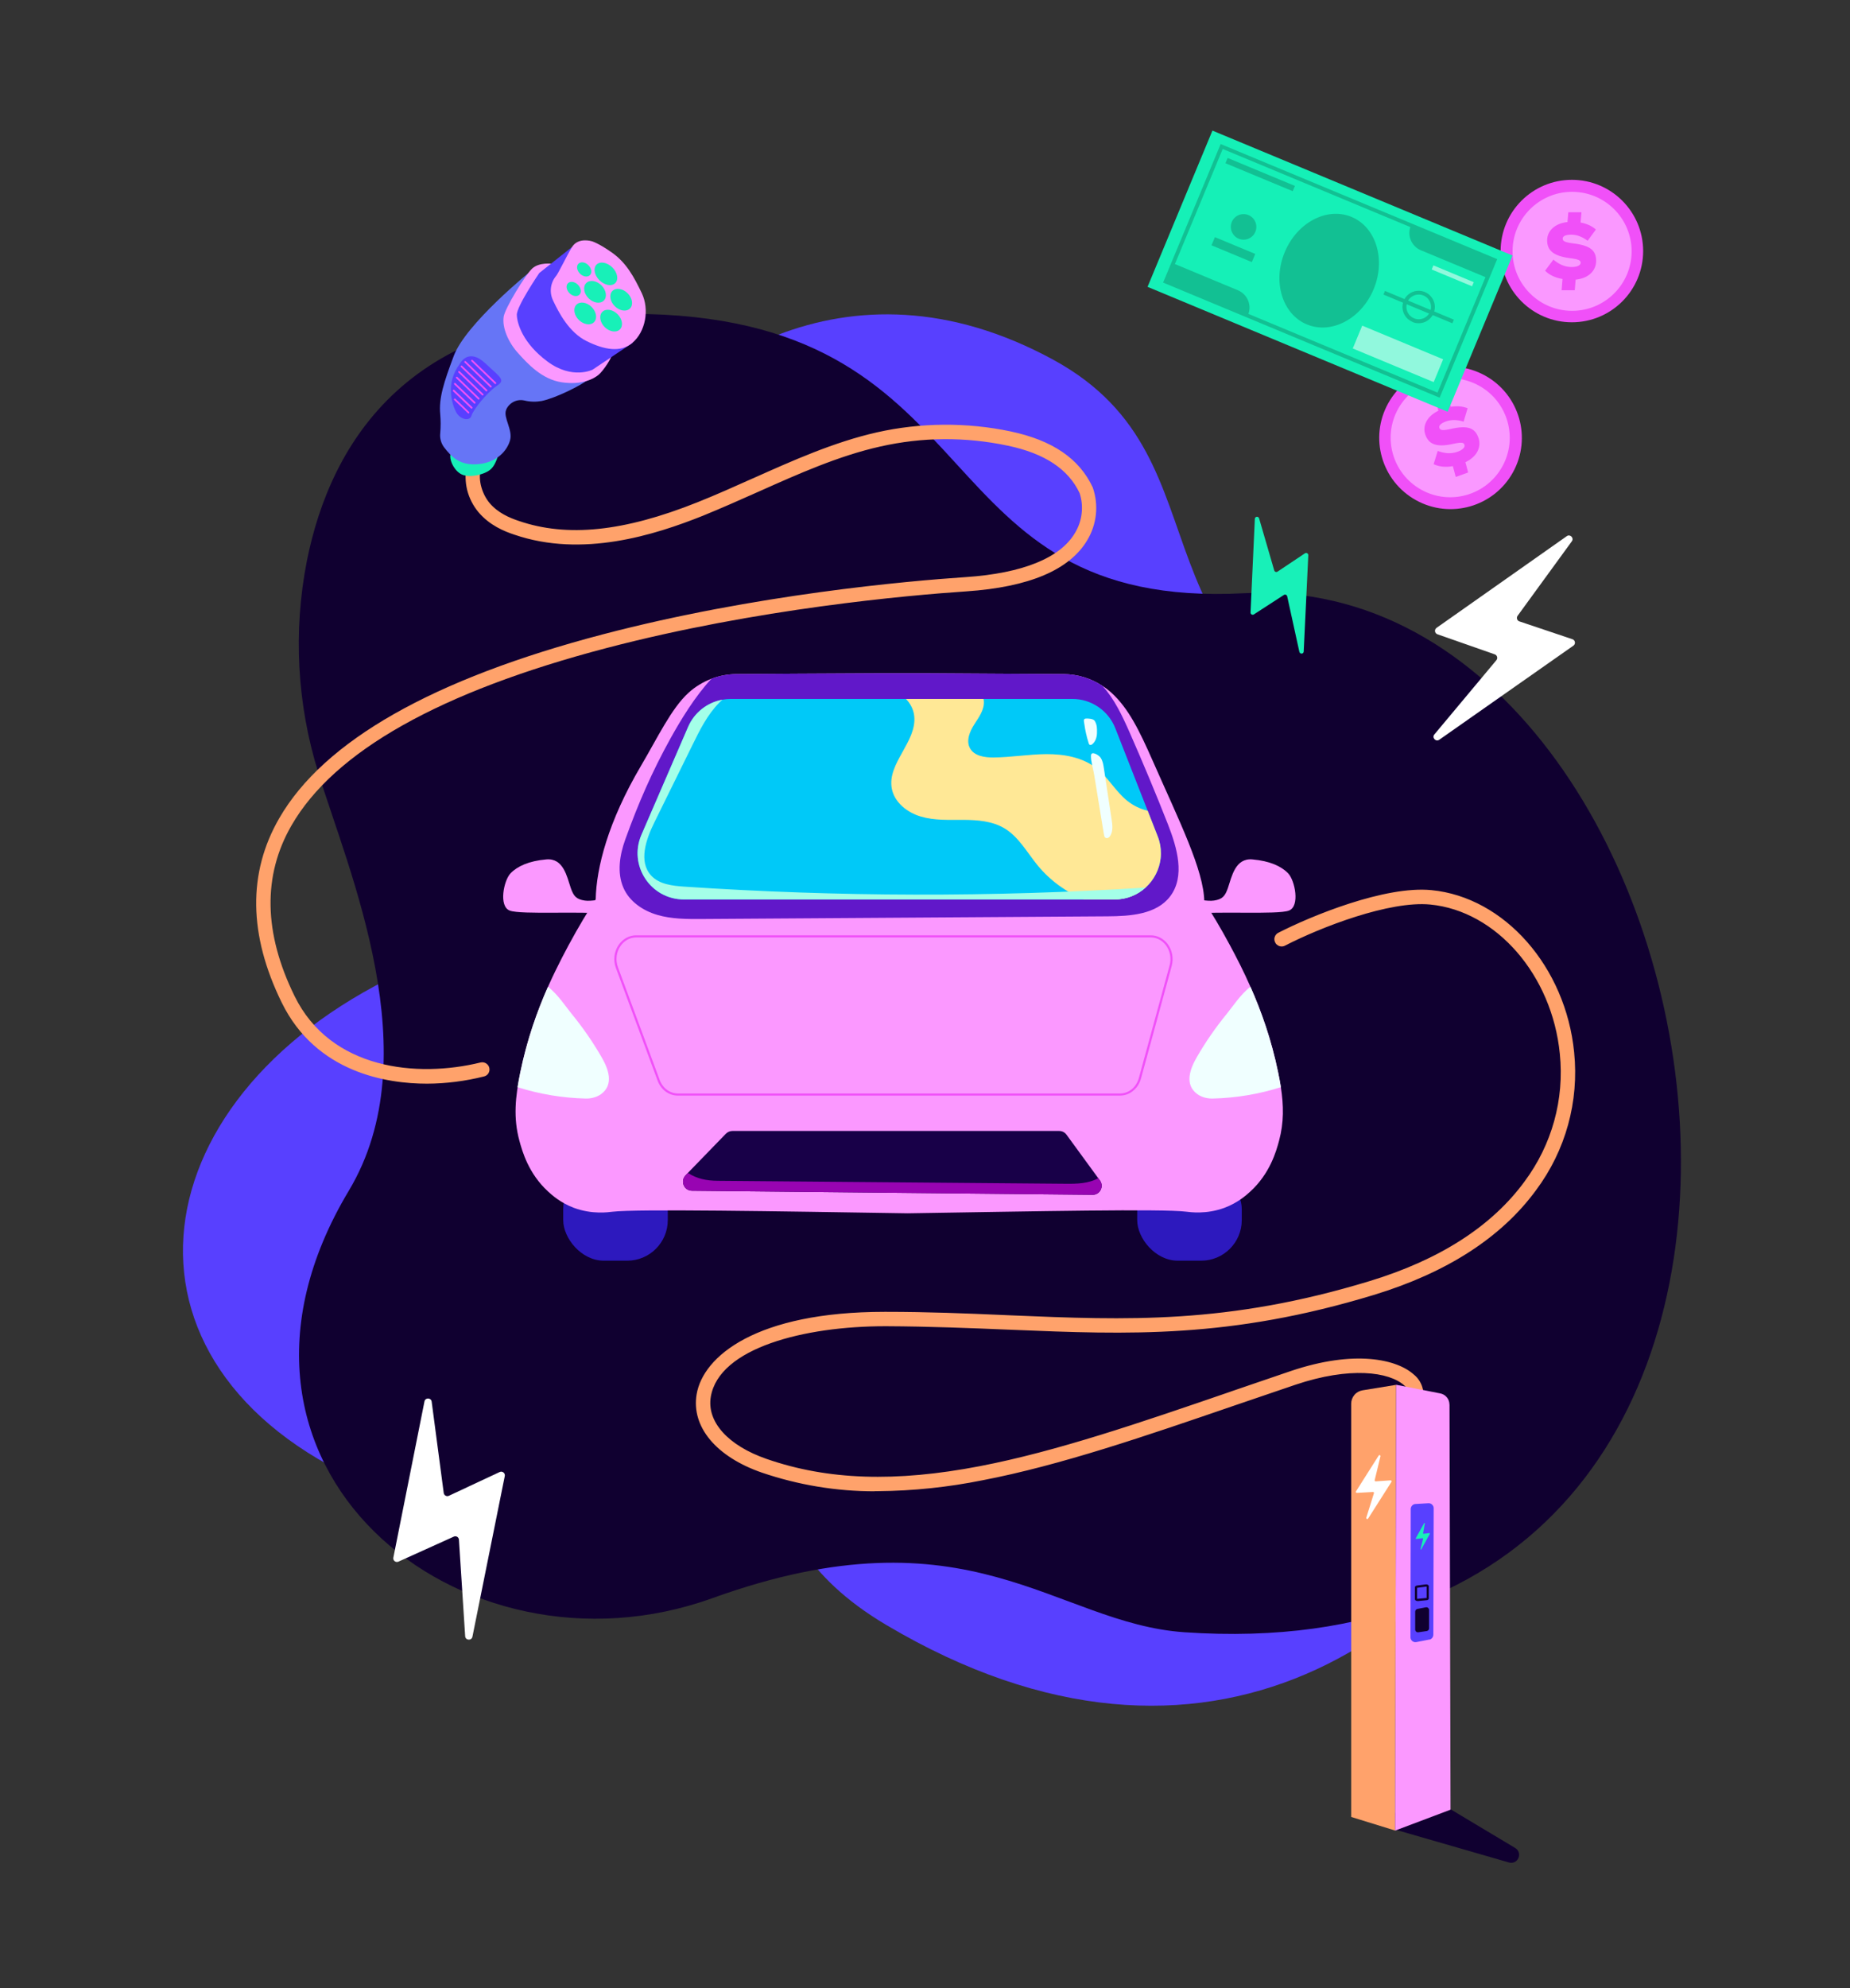 <?xml version="1.0" encoding="UTF-8"?>
<svg xmlns="http://www.w3.org/2000/svg" viewBox="0 0 270 290">
  <rect x="0" y="0" width="270" height="290" fill="#333333" stroke="none"/>
  <defs>
    <style>
      .cls-1 {
        fill: #fb98ff;
      }

      .cls-2 {
        fill: #18f0b8;
      }

      .cls-3 {
        fill: #6675f6;
      }

      .cls-4 {
        fill: #100030;
      }

      .cls-5 {
        fill: #a4ffe8;
      }

      .cls-6 {
        fill: #00c9f8;
      }

      .cls-7 {
        fill: #9804b2;
      }

      .cls-8 {
        fill: #6118c9;
      }

      .cls-9 {
        fill: #fa98ff;
      }

      .cls-10 {
        fill: #ffe896;
      }

      .cls-11 {
        fill: #fff;
      }

      .cls-12 {
        fill: #ffa26b;
      }

      .cls-13 {
        fill: #5840ff;
      }

      .cls-14 {
        fill: #12c093;
      }

      .cls-15 {
        fill: azure;
      }

      .cls-16 {
        fill: #180048;
      }

      .cls-17 {
        fill: #2d19be;
      }

      .cls-18 {
        fill: #15f0b7;
      }

      .cls-19 {
        fill: #91f8dd;
      }

      .cls-20 {
        fill: #f050f8;
      }
    </style>
  </defs>
  <g id="Layer_1" data-name="Layer 1">
    <path class="cls-13" d="M77.07,83.93c.92-10.48,6.2-6.61,12.01-15.38,9.58-14.5,34.12-32.72,64.67-16.06,27.36,14.93,8.11,44.18,52.88,59.65,68.86,23.79,16.15,180.27-77.29,124.88-24.44-14.47-9.58-31.33-36.78-30.76-29.83.63-12.94,20.79-37.38,10.86-40.78-16.57-36.01-56.52,3.12-75.11,20.71-9.86,17.47-43.12,18.78-58.09Z"/>
    <path class="cls-4" d="M46.48,112.78c-3.14-10.04-3.72-20.71-1.68-31.03,3.43-17.05,14.9-36.82,49.68-35.94,51.22,1.29,39.83,43.24,87.12,40.72,72.74-3.87,99.65,158.95-8.72,151.56-18.94-1.29-31.34-18.52-68.89-4.98-36.78,13.27-77.15-19.3-53.08-59.43,11.81-19.69-.02-46.54-4.44-60.9Z"/>
    <g>
      <path class="cls-12" d="M62.3,157.57c-8.08,0-16.52-2.96-20.74-11.54-4.77-9.72-4.9-18.61-.39-26.42,6.46-11.19,22.26-20.13,46.96-26.61,22.1-5.79,44.31-7.75,52.83-8.32,8.45-.57,14.1-2.88,16.35-6.71.55-.92.9-1.95,1.03-3.02.12-1.07.02-2.15-.31-3.17-1.74-3.71-5.27-6.09-10.85-7.27-6.22-1.31-12.65-1.27-18.86.13-6.1,1.36-12.07,4.04-17.85,6.62-2.65,1.18-5.39,2.4-8.11,3.5-6.97,2.78-17.37,6.1-27.17,2.73-1.57-.52-3.49-1.35-4.98-3.11-.74-.88-1.28-1.92-1.56-3.05-.28-1.12-.3-2.29-.05-3.42.05-.13.14-.24.26-.31.12-.07.27-.08.4-.05.13.03.25.12.33.23.08.12.11.26.08.39-.52,2.04.32,4.22,1.38,5.48,1.29,1.53,3.07,2.29,4.47,2.77,7.19,2.47,15.58,1.61,26.4-2.71,2.7-1.08,5.43-2.3,8.07-3.48,5.83-2.6,11.85-5.3,18.06-6.71,6.36-1.44,12.95-1.48,19.32-.13,5.93,1.25,9.73,3.83,11.63,7.88.4,1.19.55,2.45.41,3.7-.13,1.25-.54,2.45-1.18,3.53-2.48,4.2-8.28,6.63-17.25,7.24-8.49.57-30.62,2.52-52.62,8.29-24.4,6.39-39.96,15.17-46.27,26.09-4.31,7.47-4.17,16.01.43,25.38,5.41,11.02,18.31,12.26,27.71,9.96.07-.02.14-.02.22,0s.14.04.2.07c.06.04.12.09.16.15.04.06.07.12.09.19.02.07.02.14,0,.22-.01.07-.04.14-.07.2s-.09.12-.15.16c-.06.04-.12.07-.2.09-2.69.67-5.44,1.02-8.21,1.04Z"/>
      <path class="cls-12" d="M62.3,158.07h0c-5.74,0-16.13-1.54-21.18-11.82-4.85-9.88-4.97-18.92-.37-26.89,6.52-11.3,22.43-20.33,47.27-26.84,22.19-5.81,44.41-7.77,52.93-8.34,8.29-.56,13.8-2.79,15.95-6.46.52-.87.85-1.82.96-2.82.12-1.01.02-2-.29-2.96-1.65-3.51-5.08-5.79-10.48-6.93-6.2-1.31-12.47-1.27-18.65.13-6.03,1.35-11.96,4-17.69,6.56-2.69,1.2-5.47,2.43-8.19,3.54-7.05,2.81-17.57,6.16-27.52,2.74-1.45-.48-3.57-1.34-5.2-3.26-.79-.94-1.36-2.06-1.66-3.25-.29-1.19-.31-2.45-.05-3.65.1-.31.28-.52.51-.64.23-.12.5-.16.76-.09.26.06.48.22.62.45s.2.49.16.75c-.48,1.9.29,3.91,1.27,5.08,1.22,1.45,2.91,2.16,4.25,2.61,7.08,2.43,15.35,1.57,26.05-2.7,2.79-1.11,5.71-2.42,8.05-3.47l.1-.04c5.82-2.6,11.83-5.29,18.06-6.7,6.38-1.44,13.14-1.49,19.54-.14,6.09,1.29,10.01,3.95,11.98,8.16.45,1.3.6,2.65.46,3.96-.14,1.31-.57,2.6-1.25,3.73-2.57,4.35-8.5,6.86-17.65,7.48-8.47.57-30.56,2.51-52.53,8.27-24.26,6.36-39.73,15.06-45.96,25.86-4.23,7.32-4.08,15.7.44,24.9,5.28,10.76,17.92,11.95,27.14,9.69.14-.03.27-.04.41-.02.13.02.27.07.39.14.12.08.22.17.31.28.08.11.14.24.17.37.03.14.04.28.02.41-.02.13-.07.27-.14.39-.07.12-.17.22-.28.3-.12.08-.24.14-.38.17-2.72.68-5.52,1.04-8.32,1.05ZM138.05,63.05c3.08,0,6.17.32,9.24.97,5.73,1.2,9.39,3.67,11.2,7.54.38,1.16.49,2.3.35,3.44-.13,1.15-.5,2.23-1.1,3.22-2.32,3.96-8.11,6.37-16.75,6.95-8.49.57-30.64,2.52-52.74,8.31-24.57,6.44-40.27,15.31-46.66,26.37-4.42,7.66-4.29,16.39.4,25.95,4.81,9.8,14.77,11.26,20.29,11.26,2.72-.02,5.45-.36,8.09-1.03l.07-.6-.07.49c-9.61,2.34-22.76,1.07-28.3-10.23-4.67-9.53-4.81-18.22-.41-25.85,6.37-11.04,22.04-19.9,46.58-26.33,22.06-5.78,44.21-7.73,52.72-8.3,8.79-.59,14.46-2.94,16.85-6.99.61-1.01.99-2.16,1.11-3.33.12-1.17-.01-2.37-.39-3.48-1.81-3.85-5.5-6.34-11.26-7.55-6.26-1.32-12.87-1.28-19.11.13-6.13,1.39-12.1,4.06-17.87,6.64l-.1.04c-2.35,1.05-5.28,2.37-8.09,3.49-10.93,4.37-19.43,5.23-26.74,2.72-1.46-.5-3.31-1.28-4.69-2.92-1.14-1.36-2.04-3.73-1.48-5.93l-.1-.03c-.22,1.04-.21,2.14.05,3.18.26,1.04.76,2.02,1.45,2.84,1.45,1.71,3.3,2.48,4.75,2.96,9.64,3.31,19.93.03,26.83-2.72,2.7-1.1,5.48-2.33,8.09-3.49,5.85-2.61,11.82-5.28,17.95-6.65,3.26-.73,6.54-1.1,9.83-1.1Z"/>
    </g>
    <path class="cls-2" d="M72.81,65.91s-.29,1.72-1.19,2.54c-.9.82-3.32,1.35-4.43.65s-1.63-2.2-1.44-2.81c.2-.61,3.6,1.83,7.06-.38Z"/>
    <path class="cls-3" d="M77.36,39.63s-9.39,7.6-11.14,12.3c-1.44,3.83-2.2,6.16-1.97,8.49.08.92.08,1.85,0,2.78-.08.72.12,1.45.55,2.03,1.08,1.4,2.31,2.73,5.03,2.47,2.72-.26,4.19-1.97,4.61-3.48.43-1.52-1.04-3.36-.57-4.43v-.03c.22-.5.6-.9,1.09-1.15s1.04-.31,1.57-.19c.83.2,1.69.22,2.53.07,2.08-.43,5.83-2.33,6.67-3.05,0,0-4.13.96-6.71-1.02-2.58-1.97-4.98-4.14-5.34-7.35-.25-2.34,3.68-7.43,3.68-7.43Z"/>
    <path class="cls-1" d="M80.62,38.48s-1.92-.28-2.96.7c-1.04.99-3.96,5.78-4.15,7.01-.25,1.62.7,3.76,2.06,5.27,1.36,1.51,3.49,3.89,6.45,4.31s4.64-.52,5.34-1.1c.7-.58,2.07-2.65,1.96-3.08-.11-.44-3.14,1.85-5.9,1.21-2.76-.64-8.08-6.06-7.15-8.22.92-2.16,4.36-6.1,4.36-6.1Z"/>
    <path class="cls-13" d="M84.09,35.55l-5.38,4.27s-3.33,4.88-3.28,6.12c.04,1.24.86,4.12,4.48,6.8,3.62,2.68,6.58,1.18,6.58,1.18l5.82-3.9-8.39-7.3.18-7.17Z"/>
    <path class="cls-1" d="M86.37,35.19s-1.98-.62-2.88.84c-.89,1.46-2.06,3.99-2.4,4.31-.39.49-.63,1.09-.69,1.72-.06.63.06,1.26.34,1.82.82,1.74,2.32,4.62,4.88,5.88,2.56,1.26,4.95,1.71,6.66.26,1.95-1.63,2.52-4.88,1.39-7.25-1.13-2.37-2.25-4.41-4.28-5.87-2.03-1.45-3.04-1.72-3.04-1.72Z"/>
    <path class="cls-2" d="M89.8,41.29c.51-.52.32-1.55-.44-2.29-.76-.74-1.78-.92-2.3-.4-.51.52-.32,1.55.44,2.29.76.74,1.78.92,2.3.4Z"/>
    <path class="cls-2" d="M88.13,43.84c.51-.52.35-1.52-.36-2.22-.71-.7-1.71-.85-2.22-.32-.51.52-.35,1.52.36,2.22s1.71.84,2.22.32Z"/>
    <path class="cls-2" d="M86.7,46.99c.51-.52.35-1.52-.36-2.22-.71-.7-1.71-.84-2.22-.32-.51.52-.35,1.52.36,2.22.71.7,1.71.85,2.22.32Z"/>
    <path class="cls-2" d="M90.48,48.04c.51-.52.35-1.52-.36-2.22-.71-.7-1.71-.85-2.22-.32-.51.52-.35,1.52.36,2.22.71.7,1.71.84,2.22.32Z"/>
    <path class="cls-2" d="M91.95,44.99c.51-.52.35-1.52-.36-2.22-.71-.7-1.71-.85-2.22-.32-.51.52-.35,1.52.36,2.22.71.7,1.71.84,2.22.32Z"/>
    <path class="cls-2" d="M86.1,40.13c.34-.34.23-.99-.23-1.45-.46-.46-1.11-.55-1.45-.21-.34.34-.23.99.23,1.45.46.46,1.11.55,1.45.21Z"/>
    <path class="cls-2" d="M84.57,42.98c.34-.34.23-.99-.23-1.45s-1.11-.55-1.45-.21-.23.99.23,1.45,1.11.55,1.45.21Z"/>
    <path class="cls-13" d="M67.1,53.08s1.19-2.43,3.7-.11c2.51,2.32,2.97,2.46,1.61,3.39-1.35.93-3.38,3.44-3.6,4.28-.22.83-1.66.62-2.27-.58-.61-1.2-1.53-4.22.56-6.97Z"/>
    <path class="cls-20" d="M72.38,55.97s.02-.03.03-.04c0-.02.01-.03.01-.05s0-.03-.01-.05c0-.02-.02-.03-.03-.04l-3.4-3.27s-.06-.04-.09-.04-.07.01-.09.04c-.01.01-.02.03-.03.04,0,.02-.01.03-.01.05s0,.03.01.05c0,.02.02.03.03.04l3.4,3.28s.06.04.09.04c.03,0,.07-.02.09-.04Z"/>
    <path class="cls-20" d="M71.72,56.48s.02-.03.03-.04c0-.02.01-.03.01-.05s0-.03-.01-.05c0-.02-.02-.03-.03-.04l-3.74-3.6s-.06-.04-.09-.04-.07.01-.09.04c-.02.02-.04.06-.04.09s.01.07.04.09l3.74,3.61s.06.04.09.04.07-.01.09-.04Z"/>
    <path class="cls-20" d="M71.09,57.04s.04-.06.04-.09-.01-.07-.04-.09l-3.64-3.5s-.03-.02-.04-.03c-.02,0-.03-.01-.05-.01s-.03,0-.05.01c-.02,0-.03.02-.04.03-.01.01-.02.03-.03.04,0,.02-.01.03-.01.05s0,.03.01.05c0,.02.02.03.03.04l3.64,3.51s.03.02.04.03c.02,0,.03,0,.05,0,.02,0,.03,0,.05-.01.02,0,.03-.02.04-.03Z"/>
    <path class="cls-20" d="M70.53,57.65s.04-.06.04-.09-.01-.07-.04-.09l-3.44-3.31s-.06-.04-.09-.04-.07.01-.09.04c-.02.03-.04.06-.04.09s.01.07.04.09l3.44,3.31s.06.04.09.04.07-.01.09-.04Z"/>
    <path class="cls-20" d="M69.95,58.24s.02-.03.03-.04c0-.02.01-.03.01-.05s0-.03-.01-.05c0-.02-.02-.03-.03-.04l-3.19-3.07s-.06-.04-.09-.04-.07.01-.09.04c-.02.02-.04.06-.04.09s.01.07.04.09l3.19,3.07s.03.02.04.03c.02,0,.03.01.05.01s.03,0,.05-.01c.02,0,.03-.02.04-.03Z"/>
    <path class="cls-20" d="M69.36,58.83s.04-.06.04-.09-.01-.07-.04-.09l-2.88-2.75s-.03-.02-.04-.03c-.02,0-.03-.01-.05-.01s-.04,0-.05.01c-.02,0-.03.02-.04.03-.02.02-.04.06-.04.09s.01.07.04.09l2.88,2.76s.03.02.04.03c.02,0,.03.01.05.01s.03,0,.05-.01c.02,0,.03-.02.04-.03Z"/>
    <path class="cls-20" d="M68.92,59.56s.04-.06.04-.09-.01-.07-.04-.09l-2.63-2.51s-.06-.03-.09-.02c-.03,0-.06.02-.08.04-.02.02-.03.05-.04.08,0,.03,0,.06.03.09l2.63,2.51s.06.04.09.04.07-.02.09-.04Z"/>
    <path class="cls-20" d="M68.46,60.27s.02-.03.03-.04c0-.02.01-.03.01-.05s0-.03-.01-.05c0-.02-.02-.03-.03-.04l-1.99-1.92s-.06-.04-.09-.04-.07.01-.09.04c-.02.02-.04.06-.04.09s.01.07.04.09l2,1.92s.06.04.09.04.07-.01.09-.04Z"/>
    <g>
      <path class="cls-12" d="M128.13,217.03c-5.7.06-11.37-.86-16.77-2.69-6.44-2.23-9.97-6.39-9.21-10.87.91-5.37,8.51-11.61,26.95-11.61h.24c6.52,0,12.41.27,18.1.51,17.02.71,31.72,1.33,52.59-5.01,10.34-3.14,18.03-8.09,22.88-14.71,4.06-5.45,5.93-12.22,5.24-18.98-1.15-11.7-9.49-21.26-19.37-22.22-6.02-.58-16.13,3.29-21.45,6.04-.07.04-.14.06-.21.07-.07,0-.15,0-.22-.02-.07-.02-.14-.06-.2-.1-.06-.05-.11-.11-.14-.17-.04-.07-.06-.14-.06-.22,0-.07,0-.15.03-.22.03-.07.06-.14.12-.19.05-.06.11-.1.18-.13,4.68-2.4,15.33-6.81,22.04-6.15,10.39,1.01,19.17,10.99,20.37,23.21.72,7.03-1.23,14.08-5.45,19.74-4.99,6.82-12.88,11.91-23.45,15.12-21.05,6.4-35.84,5.75-52.96,5.05-5.68-.23-11.55-.48-18.05-.5-12.08-.03-24.82,3.26-26.08,10.69-.66,3.91,2.59,7.6,8.48,9.64,8.99,3.11,18.97,3.46,31.38,1.07,11.27-2.17,23.63-6.41,36.71-10.9,2.83-.96,5.75-1.98,8.73-2.98,9.14-3.09,15.12-1.72,17.46.4.48.38.85.89,1.06,1.46.21.58.26,1.2.14,1.8-.03.14-.12.27-.24.35-.12.08-.27.1-.42.07-.14-.03-.27-.12-.35-.24-.08-.12-.1-.27-.07-.42.07-.41.03-.83-.12-1.22-.15-.39-.41-.73-.74-.98-2.28-2.07-8.23-2.92-16.36-.17-2.96,1-5.89,2-8.72,2.98-13.13,4.51-25.52,8.77-36.87,10.94-4.99,1.01-10.07,1.54-15.16,1.59Z"/>
      <path class="cls-12" d="M127.65,217.53c-5.61,0-11.14-.92-16.44-2.72-6.69-2.31-10.34-6.69-9.54-11.43.94-5.55,8.69-12.03,27.44-12.03h.23c6.1,0,11.63.23,16.98.46l1.14.05c16.99.71,31.64,1.33,52.42-4.99,10.23-3.11,17.84-8,22.62-14.53,4-5.37,5.83-11.98,5.15-18.63-1.13-11.48-9.27-20.84-18.92-21.77-5.92-.57-15.9,3.27-21.18,5.99-.1.06-.24.11-.38.12-.14.02-.28,0-.43-.04-.13-.04-.26-.11-.37-.2-.11-.09-.2-.2-.26-.33-.07-.13-.11-.27-.12-.42-.01-.14,0-.28.06-.42.05-.14.12-.26.22-.36.1-.11.21-.19.35-.25,4.73-2.42,15.5-6.86,22.3-6.19,10.65,1.03,19.59,11.2,20.82,23.66.73,7.17-1.24,14.31-5.55,20.09-5.05,6.91-13.03,12.05-23.7,15.3-21,6.38-35.75,5.78-52.82,5.08l-.5-.02c-5.62-.23-11.42-.47-17.84-.5h-.15c-11.82,0-24.23,3.17-25.44,10.28-.62,3.65,2.51,7.13,8.15,9.08,8.91,3.09,18.8,3.42,31.12,1.05,11.19-2.15,23.49-6.37,36.51-10.84l.13-.05c1.31-.44,2.64-.9,3.98-1.36,1.56-.54,3.15-1.08,4.75-1.62,9.35-3.16,15.52-1.7,17.95.5.53.42.95,1,1.19,1.66.24.66.3,1.38.16,2.07-.07.29-.23.52-.47.67-.23.15-.52.2-.79.14-.28-.07-.51-.23-.66-.47-.15-.23-.2-.52-.14-.79.05-.29.02-.62-.1-.92-.12-.3-.32-.57-.57-.76-2.21-2-7.95-2.78-15.9-.1-2.96,1-5.89,2-8.72,2.97-13.2,4.53-25.58,8.78-36.93,10.96-5.01,1.01-10.14,1.55-15.25,1.59h0c-.16,0-.33,0-.49,0ZM129.1,192.35c-18.12,0-25.58,6.03-26.45,11.2-.71,4.22,2.69,8.17,8.88,10.31,5.35,1.82,10.95,2.72,16.6,2.67h0c5.05-.05,10.12-.58,15.06-1.58,11.29-2.17,23.64-6.41,36.71-10.89,2.92-1,5.85-2.01,8.82-3.01,8.33-2.81,14.47-1.89,16.86.27.37.28.68.7.87,1.17.18.47.24.98.15,1.48h0s.07.08.07.08c.13-.53.09-1.06-.09-1.55s-.49-.92-.9-1.24c-2.26-2.04-8.05-3.33-16.99-.32-1.6.54-3.18,1.08-4.74,1.62-1.34.46-2.67.92-3.98,1.36l-.13.04c-13.05,4.48-25.38,8.71-36.65,10.88-12.5,2.4-22.56,2.06-31.64-1.09-6.14-2.13-9.52-6.03-8.81-10.19,1.3-7.68,14.19-11.11,26.43-11.11h.15c6.44.02,12.26.26,17.88.5l.5.02c16.98.7,31.65,1.29,52.49-5.04,10.47-3.18,18.27-8.2,23.19-14.93,4.16-5.58,6.06-12.47,5.36-19.4-1.18-11.99-9.74-21.78-19.92-22.76-6.56-.64-17.1,3.71-21.77,6.1l-.03.11c5.46-2.78,15.71-6.7,21.82-6.1,10.12.98,18.64,10.72,19.82,22.67.7,6.9-1.19,13.76-5.34,19.33-4.91,6.71-12.69,11.72-23.13,14.89-20.94,6.36-35.68,5.75-52.74,5.03l-1.16-.05c-5.34-.23-10.86-.46-16.94-.46h-.23Z"/>
    </g>
    <path class="cls-4" d="M203.18,266.75l17.04,4.92c.1.03.21.05.32.05h0c1.18,0,1.61-1.55.6-2.16l-9.35-5.6c-.21-.13-.46-.18-.7-.16l-7.7.68c-1.28.11-1.45,1.92-.22,2.27Z"/>
    <path class="cls-12" d="M203.61,267.01l-6.41-1.98v-60.28c0-.47.17-.92.47-1.28.3-.36.72-.59,1.18-.67l4.91-.8-.15,65.01Z"/>
    <path class="cls-1" d="M211.55,204.87l.15,59.1-8.09,3.05.15-65.03,6.44,1.26c.38.07.71.27.96.57.24.29.38.66.38,1.05Z"/>
    <path class="cls-13" d="M208.62,239.15l-1.89.37c-.11.02-.22.02-.32,0-.1-.03-.2-.07-.29-.14-.08-.07-.15-.16-.2-.25-.05-.1-.07-.21-.07-.31l.04-18.71c0-.19.08-.36.2-.5.13-.14.3-.22.49-.23l1.89-.11c.1,0,.2,0,.29.04.09.03.18.09.25.16.07.07.13.15.17.24.04.09.06.19.06.29l-.05,18.46c0,.17-.07.33-.17.46-.11.13-.25.22-.42.25Z"/>
    <path class="cls-4" d="M208.26,237.91l-1.23.18c-.06.01-.12,0-.18,0s-.11-.04-.16-.08c-.05-.04-.08-.09-.11-.14-.02-.05-.04-.11-.04-.17v-2.61c0-.09.03-.18.09-.26.06-.07.14-.12.23-.14l1.22-.24c.06-.01.12,0,.18,0,.06.01.11.04.16.08.05.04.08.09.11.14.03.05.04.11.04.17v2.67c0,.09-.03.19-.09.26-.06.07-.14.12-.23.14Z"/>
    <path class="cls-4" d="M208.13,231.44h.08v1.65h-.05l-1.23.12h-.11v-1.61h.05l1.22-.16h.04ZM208.13,231.11h-.08l-1.22.16c-.19.02-.33.13-.33.26v1.74c0,.15.18.27.4.27h.06l1.23-.12c.2,0,.34-.13.34-.27v-1.78c0-.15-.18-.27-.4-.27h0Z"/>
    <g>
      <path class="cls-20" d="M229.41,47.01c5.74,0,10.4-4.65,10.4-10.39s-4.66-10.39-10.4-10.39-10.4,4.65-10.4,10.39,4.66,10.39,10.4,10.39Z"/>
      <path class="cls-9" d="M229.44,45.34c4.8,0,8.69-3.89,8.69-8.68s-3.89-8.68-8.69-8.68-8.69,3.89-8.69,8.68,3.89,8.68,8.69,8.68Z"/>
      <path class="cls-20" d="M228.07,40.7c-1.13-.18-1.97-.62-2.57-1.21l1.21-1.62c.83.68,1.64,1.08,2.67,1.08.92,0,1.31-.3,1.31-.62s-.19-.5-1.54-.67c-2.55-.32-3.35-1.21-3.35-2.6s1.13-2.48,2.97-2.67l.12-1.43h1.92l-.13,1.5c.96.17,1.67.53,2.23,1.02l-1.2,1.64c-.67-.5-1.48-.89-2.38-.89-.96,0-1.26.28-1.26.56,0,.34.18.54,1.51.71,2.59.31,3.37,1.07,3.37,2.57,0,1.32-1,2.52-2.99,2.72l-.13,1.55h-1.92l.13-1.63Z"/>
    </g>
    <g>
      <path class="cls-20" d="M206.66,72.96c5.02,2.78,11.35.97,14.14-4.05s.97-11.35-4.06-14.13-11.35-.97-14.14,4.05-.97,11.35,4.06,14.13Z"/>
      <path class="cls-9" d="M207.44,71.44c4.2,2.33,9.48.81,11.81-3.38s.81-9.48-3.39-11.8-9.48-.81-11.81,3.38-.81,9.48,3.39,11.8Z"/>
      <path class="cls-20" d="M212.05,67.99c-1.12.21-2.06.07-2.82-.28l.6-1.93c1.01.36,1.91.46,2.88.12.87-.31,1.13-.72,1.02-1.03s-.35-.41-1.67-.12c-2.51.56-3.56-.01-4.03-1.32s.23-2.72,1.9-3.52l-.37-1.38,1.81-.65.38,1.46c.96-.17,1.75-.06,2.44.21l-.58,1.95c-.8-.25-1.69-.34-2.54-.04-.9.32-1.09.68-1,.95.11.32.35.45,1.66.16,2.54-.58,3.53-.13,4.04,1.28.44,1.24-.09,2.71-1.9,3.57l.4,1.5-1.81.65-.42-1.58Z"/>
    </g>
    <g>
      <path class="cls-18" d="M220.75,37.27l-43.8-18.22-9.47,22.79,43.8,18.22,9.47-22.79Z"/>
      <path class="cls-14" d="M210.11,58.01l-40.36-16.79,8.4-20.21,40.36,16.79-8.4,20.21ZM170.48,40.91l39.32,16.36,7.97-19.18-39.32-16.36-7.97,19.18Z"/>
      <path class="cls-14" d="M188.99,27.12l-9.82-4.08-.32.77,9.82,4.08.32-.77Z"/>
      <path class="cls-14" d="M212.19,46.63l-10.06-4.19-.22.53,10.06,4.19.22-.53Z"/>
      <path class="cls-19" d="M210.62,52.41l-11.81-4.91-1.38,3.33,11.81,4.91,1.38-3.33Z"/>
      <path class="cls-14" d="M171.17,38.39l9.5,3.95c.67.28,1.2.81,1.48,1.48.28.67.28,1.42,0,2.09l-12.1-5.04,1.13-2.49Z"/>
      <path class="cls-14" d="M216.88,40.46l-9.5-3.95c-.67-.28-1.2-.81-1.48-1.48-.28-.67-.28-1.42,0-2.09l12.1,5.04-1.13,2.49Z"/>
      <path class="cls-14" d="M206.14,46.95c-.43-.18-.8-.48-1.06-.87-.26-.39-.4-.85-.4-1.31,0-.47.14-.92.4-1.31.26-.39.63-.69,1.06-.87.43-.18.91-.22,1.37-.13.46.09.88.32,1.21.65.33.33.55.75.65,1.21.09.46.04.93-.14,1.37-.24.58-.7,1.04-1.28,1.28-.58.24-1.23.24-1.81,0ZM207.74,43.1c-.33-.14-.69-.17-1.04-.1-.35.07-.67.24-.92.49-.25.25-.42.57-.49.92-.07.35-.03.71.1,1.04.14.33.37.61.66.81.3.2.65.31,1,.31.36,0,.71-.1,1-.3.3-.2.53-.48.67-.81.18-.44.18-.94,0-1.38-.18-.44-.53-.79-.98-.98Z"/>
      <path class="cls-14" d="M190.73,47.32c3.58,1.49,7.95-.81,9.75-5.14,1.8-4.33.35-9.05-3.23-10.54-3.58-1.49-7.95.81-9.75,5.14-1.8,4.33-.35,9.05,3.23,10.54Z"/>
      <path class="cls-14" d="M180.41,34.61c.84.6,2,.41,2.6-.43s.4-2-.43-2.6-2-.41-2.6.43-.4,2,.43,2.6Z"/>
      <path class="cls-14" d="M183.2,37.04l-5.89-2.45-.5,1.19,5.89,2.45.5-1.19Z"/>
      <path class="cls-19" d="M215.09,41.16l-5.89-2.45-.25.6,5.89,2.45.25-.6Z"/>
    </g>
    <path class="cls-2" d="M189.64,95.1l-1.78-8.12c-.05-.21-.29-.32-.48-.2l-4.38,2.84c-.21.14-.5-.02-.49-.28l.63-13.66c.02-.36.52-.41.62-.07l2.21,7.6c.06.2.3.29.48.17l4-2.67c.21-.14.5.02.49.28l-.67,14.05c-.02.37-.54.41-.62.05Z"/>
    <path class="cls-11" d="M67.89,238.68l-.91-14.09c-.02-.37-.41-.61-.75-.45l-8.08,3.65c-.4.18-.83-.17-.74-.59l4.54-22.78c.12-.59.97-.56,1.05.03l1.76,13.32c.05.36.43.57.76.41l7.4-3.46c.4-.19.84.16.75.59l-4.72,23.43c-.12.61-1.02.55-1.06-.07Z"/>
    <path class="cls-11" d="M209.34,107.13l9.05-10.83c.24-.29.12-.72-.23-.85l-8.37-2.93c-.41-.14-.49-.69-.13-.94l19-13.37c.49-.35,1.1.26.74.75l-7.91,10.86c-.21.29-.08.71.26.82l7.74,2.6c.42.14.5.69.14.94l-19.57,13.72c-.51.36-1.12-.3-.72-.78Z"/>
    <rect class="cls-17" x="82.2" y="170.44" width="15.26" height="13.45" rx="5.92" ry="5.92"/>
    <rect class="cls-17" x="165.97" y="170.44" width="15.26" height="13.45" rx="5.92" ry="5.92"/>
    <path class="cls-11" d="M199.4,221.39l1.12-3.58c.03-.09-.04-.19-.14-.18l-2.35.13c-.12,0-.19-.12-.13-.22l3.31-5.22c.09-.14.3-.05.26.11l-.84,3.47c-.02.09.05.18.15.18l2.17-.15c.12,0,.19.12.13.22l-3.41,5.36c-.09.14-.31.04-.26-.12Z"/>
    <path class="cls-2" d="M207.33,225.93l.37-1.49s-.02-.08-.06-.07l-.96.11s-.08-.04-.06-.09l1.22-2.21c.03-.06.12-.03.11.04l-.26,1.44s.03.07.06.07l.88-.11s.08.04.06.09l-1.26,2.28c-.03.06-.12.02-.11-.04Z"/>
  </g>
  <g id="Layer_2" data-name="Layer 2">
    <path class="cls-1" d="M186.68,166.37c-.42,1.58-1.34,4.81-4.2,7.43-.58.53-1.83,1.65-3.78,2.38-2.66.98-5,.63-5.6.56-3.54-.43-21.52-.06-40.63.24-19.11-.3-39.54-.65-43.08-.23-.61.07-2.95.42-5.61-.56-1.94-.72-3.2-1.85-3.78-2.38-2.86-2.62-3.77-5.84-4.2-7.43-.9-3.33-.6-6.36.14-9.94,1.63-7.91,4.53-13.88,7-18.49,1.54-2.87,2.96-5.17,4-6.76.09-4.62,1.82-11.36,6.59-19.45,2.45-4.15,4.45-8.41,6.96-10.69.98-.89,2.12-1.58,3.34-2.04,1.14-.44,2.36-.67,3.61-.68,2.2-.02,5.24-.04,8.75-.06,3.51-.02,7.49-.04,11.57-.06h7.84c7.92.04,15.39.09,19.66.12,2.01.02,3.96.61,5.63,1.71.47.3.91.64,1.32,1.01,2.51,2.28,4.08,5.53,6.03,9.94,3.87,8.78,7.47,15.97,7.52,20.53,1.02,1.57,2.35,3.75,3.78,6.42.96,1.79,1.98,3.77,2.96,6,1.56,3.52,3.04,7.64,4.04,12.49.15.74.29,1.45.4,2.15.41,2.69.45,5.15-.26,7.79Z"/>
    <path class="cls-1" d="M174.16,133.33c3.16-.48,12.32.13,13.96-.51,1.64-.63.87-4.4-.12-5.43-1-1.04-2.69-1.81-5.21-2.03-2.52-.23-3.02,2.52-3.58,4.16-.42,1.21-.81,1.65-2.03,1.84-.98.15-2.63-.24-2.63-.24l-.4,2.22h0s0,0,0,0Z"/>
    <path class="cls-1" d="M88.35,133.33c-3.16-.48-12.32.13-13.96-.51-1.64-.63-.87-4.4.12-5.43,1-1.04,2.69-1.81,5.21-2.03,2.52-.23,3.02,2.52,3.58,4.16.42,1.21.81,1.65,2.03,1.84.98.15,2.63-.24,2.63-.24l.4,2.22h0s0,0,0,0Z"/>
  </g>
  <g id="Layer_8" data-name="Layer 8">
    <path class="cls-8" d="M170.77,130.76c-2.01,2.63-5.81,2.88-9.12,2.9-19.74.13-39.47.26-59.21.39-2.19.01-4.41.02-6.51-.6-2.1-.61-4.09-1.96-4.95-3.97-.95-2.19-.54-4.76.27-7.01,1.95-5.41,3.91-9.89,6.61-14.77,1.49-2.68,3.58-6.13,5.97-8.69,1.14-.44,2.36-.67,3.61-.68,2.2-.02,5.24-.04,8.75-.06,3.51-.02,7.49-.04,11.57-.06h7.84c7.92.04,15.39.09,19.66.12,2.01.02,3.96.61,5.63,1.71,1.74,1.89,2.89,4.35,3.95,6.74,1.96,4.45,3.84,8.94,5.62,13.47,1.34,3.42,2.54,7.59.31,10.51Z"/>
  </g>
  <g id="Layer_9" data-name="Layer 9">
    <path class="cls-20" d="M163.45,159.81h-64.52c-1.31,0-2.46-.85-2.95-2.17l-6.09-16.44c-.42-1.14-.27-2.42.42-3.4.61-.87,1.53-1.37,2.54-1.37h75.1c.95,0,1.84.46,2.45,1.25.68.9.91,2.1.61,3.21l-4.49,16.44c-.4,1.46-1.65,2.48-3.05,2.48ZM92.85,136.74c-.9,0-1.73.45-2.28,1.24-.63.9-.77,2.06-.38,3.11l6.09,16.44c.44,1.19,1.49,1.97,2.66,1.97h64.52c1.28,0,2.38-.9,2.75-2.25l4.49-16.44c.28-1.02.07-2.12-.55-2.94-.55-.72-1.35-1.13-2.2-1.13h-75.1Z"/>
  </g>
  <g id="Layer_7" data-name="Layer 7">
    <path class="cls-6" d="M169.43,124.51c0,.23-.01.47-.04.69-.19,1.66-.99,3.18-2.21,4.27-1.17,1.07-2.73,1.73-4.51,1.73h-62.86c-4.86,0-8.12-4.97-6.2-9.42l6.82-15.76c.91-2.1,2.81-3.57,5.01-3.96.39-.07.79-.11,1.19-.11h49.87c2.78,0,5.27,1.7,6.28,4.29l4.72,12.02,1.46,3.73c.33.83.48,1.69.47,2.52Z"/>
    <path class="cls-15" d="M186.94,158.58c-3.21,1.02-6.57,1.58-9.94,1.66-.79.02-1.6-.18-2.25-.64-1.94-1.41-1.06-3.72-.06-5.43,1.28-2.22,2.75-4.33,4.37-6.31.68-.82,2.07-2.92,3.44-3.92,1.56,3.52,3.04,7.64,4.04,12.49.15.74.29,1.45.4,2.15Z"/>
    <path class="cls-15" d="M75.53,158.58c3.21,1.02,6.57,1.58,9.94,1.66.79.02,1.6-.18,2.25-.64,1.94-1.41,1.06-3.72.06-5.43-1.28-2.22-2.75-4.33-4.37-6.31-.68-.82-2.07-2.92-3.44-3.92-1.56,3.52-3.04,7.64-4.04,12.49-.15.74-.29,1.45-.4,2.15Z"/>
    <path class="cls-10" d="M169.43,124.51c0,.23-.01.47-.04.69-.37,3.26-3.11,6-6.72,6h-4.44c-2.62-1.05-4.96-2.76-6.76-4.93-1.56-1.9-2.78-4.19-4.88-5.45-1.78-1.06-3.94-1.22-6.02-1.23-2.07-.01-4.18.11-6.17-.48-1.99-.58-3.87-2.06-4.25-4.1-.68-3.69,3.66-6.8,3.28-10.54-.09-.95-.55-1.84-1.21-2.52h11.32c.03.11.04.22.05.33.09,1.24-.72,2.33-1.39,3.37-.67,1.05-1.23,2.39-.64,3.48.61,1.14,2.13,1.37,3.42,1.36,2.59-.02,5.15-.47,7.74-.49,2.59-.01,5.29.47,7.32,2.07,1.71,1.35,2.78,3.38,4.48,4.74.87.7,1.89,1.19,2.98,1.45l1.46,3.73c.33.83.48,1.69.47,2.52Z"/>
    <path class="cls-5" d="M167.18,129.47c-1.17,1.07-2.73,1.73-4.51,1.73h-62.86c-4.86,0-8.12-4.97-6.2-9.42l6.82-15.76c.91-2.1,2.81-3.57,5.01-3.96-.18.15-.35.32-.52.49-1.7,1.74-2.8,3.96-3.87,6.14-1.84,3.74-3.69,7.49-5.53,11.23-1.23,2.49-2.37,5.74-.49,7.79,1.18,1.29,3.11,1.5,4.85,1.62,22.4,1.5,44.89,1.55,67.3.14Z"/>
    <path class="cls-15" d="M158.88,108.38c.03.1.07.21.16.26.13.07.29-.01.4-.11.46-.39.65-1.02.66-1.62s.03-1.18-.33-1.76c-.21-.34-1.05-.35-1.23-.34-.49.01-.34.35-.29.77.13.95.34,1.89.63,2.8Z"/>
    <path class="cls-15" d="M161.13,121.77c.02.14.05.29.15.39.13.12.34.12.49.03s.26-.24.34-.4c.35-.7.24-1.54.12-2.31-.37-2.47-.74-4.93-1.12-7.4-.08-.55-.17-1.11-.49-1.57-.26-.38-1.38-1.05-1.4-.29-.02.87.32,1.88.46,2.74l.92,5.63.52,3.18Z"/>
  </g>
  <g id="Layer_3" data-name="Layer 3">
    <path class="cls-16" d="M159.45,174.28l-58.46-.59c-1.16-.01-1.74-1.4-.94-2.24l.34-.36,5.55-5.72c.25-.25.59-.4.94-.4h47.71c.42,0,.82.2,1.06.54l4.63,6.34.25.34c.64.88,0,2.11-1.08,2.09Z"/>
    <path class="cls-7" d="M159.45,174.28l-58.46-.59c-1.16-.01-1.74-1.4-.94-2.24l.34-.36c1.37.87,2.72,1.13,4.35,1.15,16.92.14,33.83.29,50.75.43,1.64.02,3.41-.02,4.79-.82l.25.34c.64.88,0,2.11-1.08,2.09Z"/>
  </g>
</svg>